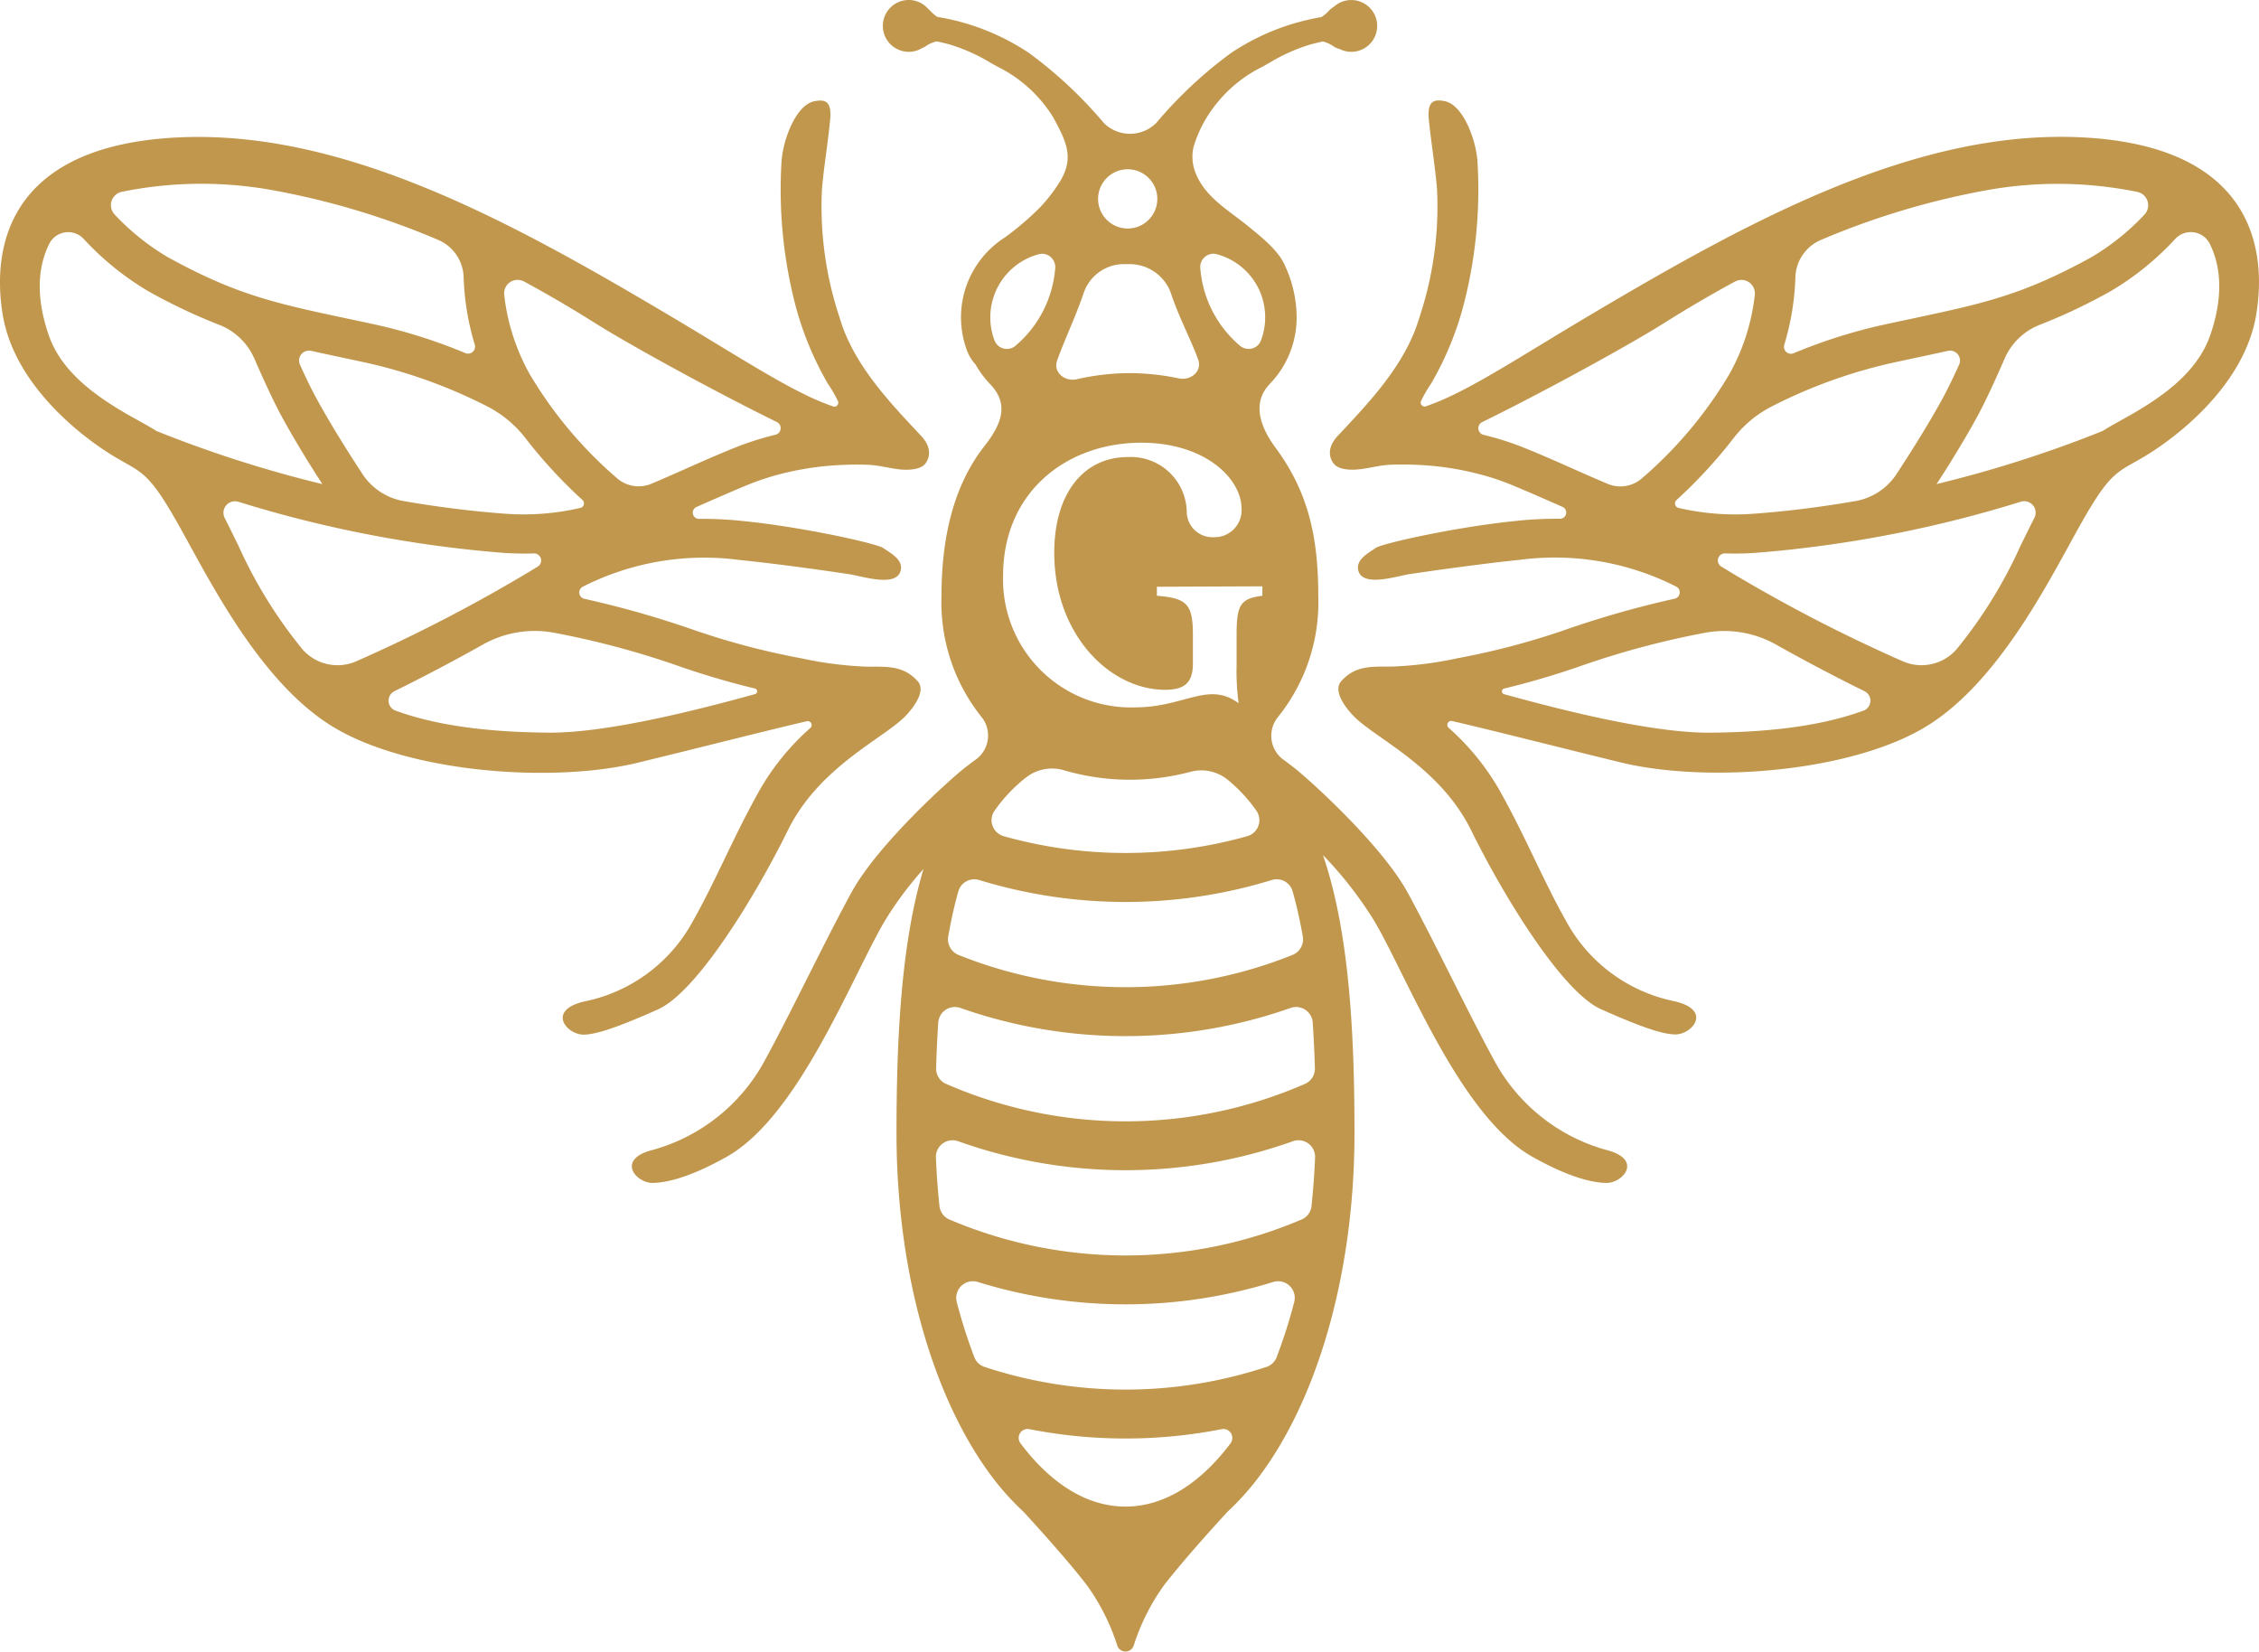 <svg xmlns="http://www.w3.org/2000/svg" width="195.751" height="143.096" viewBox="0 0 195.751 143.096">
	<g id="Group_234" data-name="Group 234" style="isolation: isolate">
		<path id="Path_448" data-name="Path 448" d="M1516.9,1001.748a15.839,15.839,0,0,1-9.433-7.366c-2.183-3.919-5.328-10.555-7.707-14.913-2.3-4.206-8.648-9.9-9.875-10.845-.167-.128-.472-.367-.857-.646a2.566,2.566,0,0,1-.5-3.727,15.842,15.842,0,0,0,3.487-10.46c0-4.907-.766-8.884-3.694-12.854-1.489-2.019-1.991-4-.495-5.553a8.271,8.271,0,0,0,2.314-5.75,10.654,10.654,0,0,0-.977-4.409c-.545-1.365-2.078-2.546-3.149-3.432-1.66-1.373-3.77-2.517-4.614-4.634a3.8,3.8,0,0,1-.2-2.27,10.78,10.78,0,0,1,1.1-2.5,11.784,11.784,0,0,1,4.846-4.46c.193-.105.4-.222.607-.338a15.652,15.652,0,0,1,3.628-1.62c.367-.094.7-.174,1.014-.243a2.556,2.556,0,0,1,.879.381,1.931,1.931,0,0,0,.592.273,2.243,2.243,0,1,0-.479-3.68,2.076,2.076,0,0,0-.465.374,2.957,2.957,0,0,1-.636.537,20.144,20.144,0,0,0-7.823,3.106,37.33,37.33,0,0,0-6.5,6.08,3.223,3.223,0,0,1-4.522,0,37.376,37.376,0,0,0-6.5-6.08,20.091,20.091,0,0,0-7.929-3.12,3.157,3.157,0,0,1-.614-.523,2.05,2.05,0,0,0-.208-.193,2.224,2.224,0,0,0-2.172-.694,2.247,2.247,0,0,0,.512,4.435,2.2,2.2,0,0,0,1.148-.323,1.845,1.845,0,0,0,.366-.193,2.488,2.488,0,0,1,.92-.389c.32.069.671.152,1.057.251a15.629,15.629,0,0,1,3.624,1.62c.212.116.415.233.61.338a11.759,11.759,0,0,1,4.842,4.46c1.006,1.889,1.732,3.254.7,5.19a13.582,13.582,0,0,1-1.856,2.484,24.96,24.96,0,0,1-3.08,2.641,8.207,8.207,0,0,0-3.269,9.846,3.623,3.623,0,0,0,.719,1.155,8.4,8.4,0,0,0,1.242,1.681c1.5,1.558,1.3,3.153-.451,5.379-2.764,3.508-3.737,8.118-3.737,13.024a15.9,15.9,0,0,0,3.454,10.449,2.564,2.564,0,0,1-.5,3.719c-.4.291-.715.534-.886.665-1.227.941-7.58,6.639-9.876,10.845-2.378,4.359-5.524,10.995-7.707,14.913a15.837,15.837,0,0,1-9.432,7.366c-3.338.806-1.522,2.924-.033,2.88,1.064-.029,3.026-.388,6.374-2.27,6.2-3.483,10.751-15.389,13.646-20.35a30.041,30.041,0,0,1,3.4-4.576c-1.879,6.269-2.339,14.216-2.339,22.867,0,12.7,3.5,23.888,8.807,30.469l.018.018a22.092,22.092,0,0,0,2.183,2.335c1.66,1.809,3.916,4.329,5.48,6.345a18.627,18.627,0,0,1,2.645,5.253.75.75,0,0,0,1.42,0,18.541,18.541,0,0,1,2.644-5.253c1.565-2.016,3.821-4.536,5.484-6.345a22.42,22.42,0,0,0,2.18-2.335l.018-.018c5.31-6.581,8.808-17.768,8.808-30.469,0-9.222-.531-17.637-2.731-24.077a33.31,33.31,0,0,1,4.493,5.786c2.894,4.961,7.442,16.868,13.645,20.35,3.349,1.882,5.31,2.242,6.374,2.27C1518.42,1004.672,1520.236,1002.554,1516.9,1001.748Zm-29.729-48.815v.817c-1.878.247-2.234.745-2.234,3.4v2.623a20.405,20.405,0,0,0,.178,3.294c-2.623-1.95-4.679.356-9,.356a11.087,11.087,0,0,1-11.412-11.412c0-7.3,5.564-11.521,11.978-11.521,5.532,0,8.684,3.12,8.684,5.706a2.337,2.337,0,0,1-2.409,2.481,2.225,2.225,0,0,1-2.338-2.23,4.85,4.85,0,0,0-5.1-4.714c-3.9,0-6.382,3.225-6.382,8.292,0,7.09,4.819,11.873,9.606,11.873,1.627,0,2.409-.566,2.409-2.266v-2.481c0-2.658-.5-3.193-3.12-3.4v-.78Zm-4.242-28.817a1.125,1.125,0,0,1,.284.04,5.648,5.648,0,0,1,4.2,5.466,5.57,5.57,0,0,1-.371,2.02,1.127,1.127,0,0,1-1.064.722,1.152,1.152,0,0,1-.738-.268,9.793,9.793,0,0,1-3.45-6.742A1.154,1.154,0,0,1,1482.928,924.116ZM1475.5,916.8a2.566,2.566,0,1,1-2.565,2.564A2.569,2.569,0,0,1,1475.5,916.8Zm-6.135,16.635c.56-1.638,1.613-3.814,2.332-5.949a3.689,3.689,0,0,1,3.647-2.466l.156,0h.043a3.793,3.793,0,0,1,3.709,2.535c.69,2.1,1.827,4.2,2.372,5.793.319.926-.636,1.8-1.708,1.565a21.33,21.33,0,0,0-4.264-.454,20.862,20.862,0,0,0-4.536.526C1470.038,935.242,1469.051,934.373,1469.37,933.432Zm-5.4-1.79a5.664,5.664,0,0,1,3.835-7.486,1.1,1.1,0,0,1,.284-.04,1.156,1.156,0,0,1,1.137,1.238,9.814,9.814,0,0,1-3.454,6.742,1.146,1.146,0,0,1-1.8-.454Zm0,40.73a13.332,13.332,0,0,1,2.761-2.906,3.654,3.654,0,0,1,3.272-.592,20.384,20.384,0,0,0,10.932.131,3.626,3.626,0,0,1,3.222.672,13.591,13.591,0,0,1,2.505,2.7,1.441,1.441,0,0,1-.787,2.2,39.008,39.008,0,0,1-21.121,0A1.443,1.443,0,0,1,1463.961,972.372Zm-3.138,6.988a1.437,1.437,0,0,1,1.813-.981,43.2,43.2,0,0,0,25.342,0,1.435,1.435,0,0,1,1.812.981c.345,1.231.636,2.535.879,3.9a1.459,1.459,0,0,1-.893,1.609,38.869,38.869,0,0,1-28.937,0,1.46,1.46,0,0,1-.893-1.609C1460.189,981.895,1460.479,980.591,1460.823,979.36Zm-1.74,11.365a1.441,1.441,0,0,1,1.926-1.26,43.145,43.145,0,0,0,28.592,0,1.443,1.443,0,0,1,1.929,1.26c.084,1.286.145,2.6.189,3.948a1.443,1.443,0,0,1-.849,1.362,38.877,38.877,0,0,1-31.124,0,1.442,1.442,0,0,1-.85-1.362C1458.939,993.329,1459,992.01,1459.083,990.724Zm25.331,36.451c-2.608,3.465-5.739,5.488-9.109,5.488s-6.5-2.023-9.1-5.488a.773.773,0,0,1,.773-1.221,43.264,43.264,0,0,0,16.668,0A.773.773,0,0,1,1484.414,1027.176Zm3.995-7.461a1.44,1.44,0,0,1-.886.847,38.96,38.96,0,0,1-24.433,0,1.433,1.433,0,0,1-.886-.847,45.311,45.311,0,0,1-1.518-4.765,1.443,1.443,0,0,1,1.82-1.747,43.216,43.216,0,0,0,25.6,0,1.443,1.443,0,0,1,1.819,1.747A45.948,45.948,0,0,1,1488.409,1019.715Zm3.019-13.093a1.431,1.431,0,0,1-.857,1.166,38.935,38.935,0,0,1-30.528,0,1.431,1.431,0,0,1-.857-1.166q-.218-2.054-.308-4.2a1.443,1.443,0,0,1,1.918-1.416,43.149,43.149,0,0,0,29.024,0,1.439,1.439,0,0,1,1.914,1.416C1491.678,1003.855,1491.573,1005.253,1491.428,1006.622Z" transform="translate(-1377.781 -902.133)" fill="#c1974d"/>
		<path id="Path_449" data-name="Path 449" d="M1514.283,907.722c-14.372-.694-28.831,7.253-42.738,15.509-5.72,3.4-9.879,6.149-13.111,7.446-.317.127-.626.243-.923.349a.343.343,0,0,1-.432-.458,11.943,11.943,0,0,1,.879-1.515,27.43,27.43,0,0,0,3.007-7.6,39.755,39.755,0,0,0,1.014-11.474c-.07-1.878-1.2-5.041-2.83-5.386-1.161-.247-1.533.185-1.384,1.689.2,1.968.531,3.922.7,5.895a30.394,30.394,0,0,1-1.522,11.139c-1.17,4-4.195,7.2-6.985,10.173-1.061,1.064-.86,2-.424,2.528s1.5.534,2.08.479c.974-.091,1.9-.378,2.884-.41.829-.029,1.653-.019,2.478.025a25.516,25.516,0,0,1,6.133,1.071q.867.273,1.711.61c1.442.585,4.409,1.9,4.522,1.951a.537.537,0,0,1-.222,1.028,33.1,33.1,0,0,0-3.835.189c-5.234.53-11.521,1.939-12.109,2.328-.777.516-1.751,1.05-1.532,1.962.359,1.489,3.367.479,4.423.32,2.459-.363,4.925-.7,7.391-1q1.085-.13,2.169-.24a23.261,23.261,0,0,1,13.555,2.313.561.561,0,0,1-.124,1.053,84.8,84.8,0,0,0-9.56,2.724,64.649,64.649,0,0,1-9.287,2.441,32.131,32.131,0,0,1-5.727.719c-1.657,0-3.084-.1-4.282,1.224l-.033.036c-.792.882.491,2.437,1.094,3.051,1.924,1.954,7.468,4.384,10.174,9.9,2.528,5.157,7.74,13.914,11.252,15.48s5.339,2.165,6.407,2.179c1.489.018,3.276-2.125-.076-2.88a13.8,13.8,0,0,1-9.1-6.469c-2.241-3.886-3.683-7.631-6.123-11.953a21.4,21.4,0,0,0-4.327-5.267.34.34,0,0,1,.3-.585c3.73.861,9.4,2.317,14.677,3.6,7.206,1.744,19.261.908,25.941-2.855s11.212-13.13,13.892-17.873,3.167-4.366,5.732-5.942,8.426-6.018,9.44-12.142S1528.764,908.423,1514.283,907.722Zm-25.722,17.957a22.481,22.481,0,0,0,.959-5.84,3.634,3.634,0,0,1,2.2-3.221,67.234,67.234,0,0,1,14.652-4.362,34.537,34.537,0,0,1,12.8.2,1.181,1.181,0,0,1,.581,1.976,20.714,20.714,0,0,1-4.562,3.664c-5.953,3.287-9.36,4.013-15.542,5.332-.792.167-1.627.345-2.514.537a46.019,46.019,0,0,0-7.761,2.462A.606.606,0,0,1,1488.561,925.678Zm-12.327,11.579a2.843,2.843,0,0,1-2.982.487c-.945-.4-1.9-.818-2.873-1.249-1.373-.61-2.789-1.239-4.282-1.842a25.421,25.421,0,0,0-3.607-1.155.59.59,0,0,1-.116-1.1c5.749-2.819,12.974-6.824,15.726-8.557,2-1.26,4.069-2.477,6.19-3.625a1.166,1.166,0,0,1,1.711,1.166,18.152,18.152,0,0,1-2.194,6.843A36.316,36.316,0,0,1,1476.234,937.258Zm3.171,2.575a.4.4,0,0,1-.185-.687,42.5,42.5,0,0,0,4.925-5.335,9.828,9.828,0,0,1,3.338-2.779,44.064,44.064,0,0,1,10.374-3.756c.882-.192,1.71-.37,2.5-.537.835-.178,1.623-.349,2.383-.516a.862.862,0,0,1,.966,1.2c-.476,1.046-.97,2.074-1.4,2.866-1.293,2.372-2.909,4.911-4.017,6.6a5.367,5.367,0,0,1-3.566,2.35c-2.786.48-5.725.868-8.768,1.093A21.708,21.708,0,0,1,1479.405,939.833Zm16.009,17.565c-3.236,1.173-7.38,1.856-13.253,1.907-4.94.044-12.655-1.888-17.885-3.338a.251.251,0,0,1,.011-.487c1.932-.465,4.053-1.068,6.335-1.849a74.162,74.162,0,0,1,11.165-3,9.154,9.154,0,0,1,6.069,1.05c2.927,1.641,5.56,3,7.652,4.031A.919.919,0,0,1,1495.415,957.4Zm14.811-16.7c-.424.832-.821,1.649-1.191,2.4a40.256,40.256,0,0,1-5.564,9,4.043,4.043,0,0,1-4.671,1.01,134.622,134.622,0,0,1-15.007-7.772c-.233-.146-.465-.283-.694-.421a.617.617,0,0,1,.352-1.144c.276.011.56.014.843.014.624,0,1.261-.021,1.914-.072a105.4,105.4,0,0,0,22.838-4.417A.993.993,0,0,1,1510.226,940.7Zm15.248-15.847c-1.082,3.149-3.995,5.241-6.759,6.839-.941.541-1.787.981-2.575,1.475a104.554,104.554,0,0,1-14.383,4.6c1.054-1.62,2.379-3.752,3.527-5.855.752-1.38,1.653-3.367,2.364-5.008a5.5,5.5,0,0,1,3.062-2.942,48.809,48.809,0,0,0,6.116-2.9,24.735,24.735,0,0,0,5.619-4.544,1.837,1.837,0,0,1,2.967.4C1526.392,918.872,1526.633,921.48,1525.474,924.85Z" transform="translate(-1333.942 -895.824)" fill="#c1974d"/>
		<path id="Path_450" data-name="Path 450" d="M1485.709,967.8c2.707-5.521,8.249-7.951,10.174-9.9.6-.614,1.885-2.168,1.1-3.051l-.037-.036c-1.2-1.322-2.622-1.228-4.281-1.224a32.126,32.126,0,0,1-5.728-.719,64.658,64.658,0,0,1-9.287-2.441,85.032,85.032,0,0,0-9.556-2.724.56.56,0,0,1-.124-1.053,23.245,23.245,0,0,1,13.551-2.313q1.084.109,2.169.24c2.466.291,4.932.632,7.391,1,1.061.16,4.067,1.169,4.424-.32.218-.912-.752-1.446-1.532-1.962-.588-.389-6.871-1.8-12.109-2.328a33.113,33.113,0,0,0-3.835-.189.537.537,0,0,1-.222-1.028c.113-.051,3.08-1.366,4.522-1.951q.844-.338,1.71-.61a25.531,25.531,0,0,1,6.134-1.071c.825-.044,1.649-.054,2.477-.025.985.032,1.911.319,2.884.41.588.055,1.66.029,2.081-.479s.636-1.464-.425-2.528c-2.789-2.971-5.814-6.171-6.984-10.173a30.407,30.407,0,0,1-1.522-11.139c.174-1.972.508-3.926.7-5.895.149-1.5-.222-1.936-1.384-1.689-1.63.345-2.76,3.509-2.83,5.386a39.755,39.755,0,0,0,1.014,11.474,27.547,27.547,0,0,0,3.007,7.6,11.857,11.857,0,0,1,.879,1.515.343.343,0,0,1-.433.458c-.3-.105-.606-.222-.922-.349-3.229-1.3-7.391-4.05-13.112-7.446-13.907-8.256-28.365-16.2-42.738-15.509-14.477.7-16.184,9.247-15.171,15.37s6.876,10.562,9.44,12.142,3.05,1.2,5.731,5.942,7.214,14.111,13.893,17.873,18.737,4.6,25.939,2.855c5.278-1.278,10.948-2.735,14.678-3.6a.339.339,0,0,1,.3.585,21.383,21.383,0,0,0-4.326,5.267c-2.437,4.322-3.882,8.067-6.124,11.953a13.794,13.794,0,0,1-9.1,6.469c-3.349.755-1.565,2.9-.073,2.88,1.064-.014,2.9-.617,6.407-2.179S1483.181,972.961,1485.709,967.8Zm-22.849-47.591c2.121,1.148,4.188,2.364,6.189,3.625,2.753,1.733,9.978,5.738,15.73,8.557a.591.591,0,0,1-.12,1.1,25.439,25.439,0,0,0-3.606,1.155c-1.492.6-2.91,1.231-4.282,1.842-.978.432-1.929.854-2.87,1.249a2.848,2.848,0,0,1-2.985-.487,36.309,36.309,0,0,1-7.574-9.037,18.233,18.233,0,0,1-2.193-6.843A1.166,1.166,0,0,1,1462.86,920.212Zm.149,13.6a42.161,42.161,0,0,0,4.921,5.335.4.4,0,0,1-.185.687,21.711,21.711,0,0,1-6.548.5c-3.041-.225-5.983-.614-8.764-1.093a5.371,5.371,0,0,1-3.571-2.35c-1.1-1.685-2.724-4.224-4.013-6.6-.432-.792-.927-1.82-1.4-2.866a.863.863,0,0,1,.97-1.2c.755.167,1.543.338,2.38.516.787.167,1.615.345,2.5.537a44.078,44.078,0,0,1,10.373,3.756A9.856,9.856,0,0,1,1463.01,933.811Zm-35.028-21.36a34.541,34.541,0,0,1,12.8-.2,67.246,67.246,0,0,1,14.652,4.362,3.633,3.633,0,0,1,2.2,3.221,22.5,22.5,0,0,0,.962,5.84.609.609,0,0,1-.814.745,45.923,45.923,0,0,0-7.761-2.462c-.887-.193-1.722-.371-2.513-.537-6.182-1.319-9.589-2.045-15.542-5.332a20.779,20.779,0,0,1-4.563-3.664A1.18,1.18,0,0,1,1427.981,912.451Zm3.029,20.714c-.788-.494-1.634-.934-2.575-1.475-2.764-1.6-5.677-3.69-6.759-6.839-1.159-3.371-.919-5.978.065-7.929a1.834,1.834,0,0,1,2.964-.4,24.741,24.741,0,0,0,5.618,4.544,48.789,48.789,0,0,0,6.117,2.9,5.483,5.483,0,0,1,3.062,2.942c.716,1.641,1.616,3.628,2.368,5.008,1.145,2.1,2.469,4.235,3.523,5.855A104.742,104.742,0,0,1,1431.01,933.164Zm12.669,18.934a40.237,40.237,0,0,1-5.564-9c-.371-.752-.767-1.569-1.191-2.4a1,1,0,0,1,1.183-1.4,105.363,105.363,0,0,0,22.834,4.417c.654.051,1.29.072,1.915.072.283,0,.567,0,.846-.014a.617.617,0,0,1,.349,1.144c-.229.138-.461.276-.69.421a134.969,134.969,0,0,1-15.011,7.772A4.043,4.043,0,0,1,1443.679,952.1Zm39.194,3.868c-5.227,1.449-12.945,3.381-17.884,3.338-5.87-.051-10.018-.734-13.254-1.907a.919.919,0,0,1-.094-1.689c2.1-1.031,4.724-2.39,7.652-4.031a9.158,9.158,0,0,1,6.069-1.05,74.281,74.281,0,0,1,11.169,3c2.277.781,4.4,1.384,6.333,1.849A.251.251,0,0,1,1482.873,955.966Z" transform="translate(-1417.457 -895.824)" fill="#c1974d"/>
	</g>
</svg>
